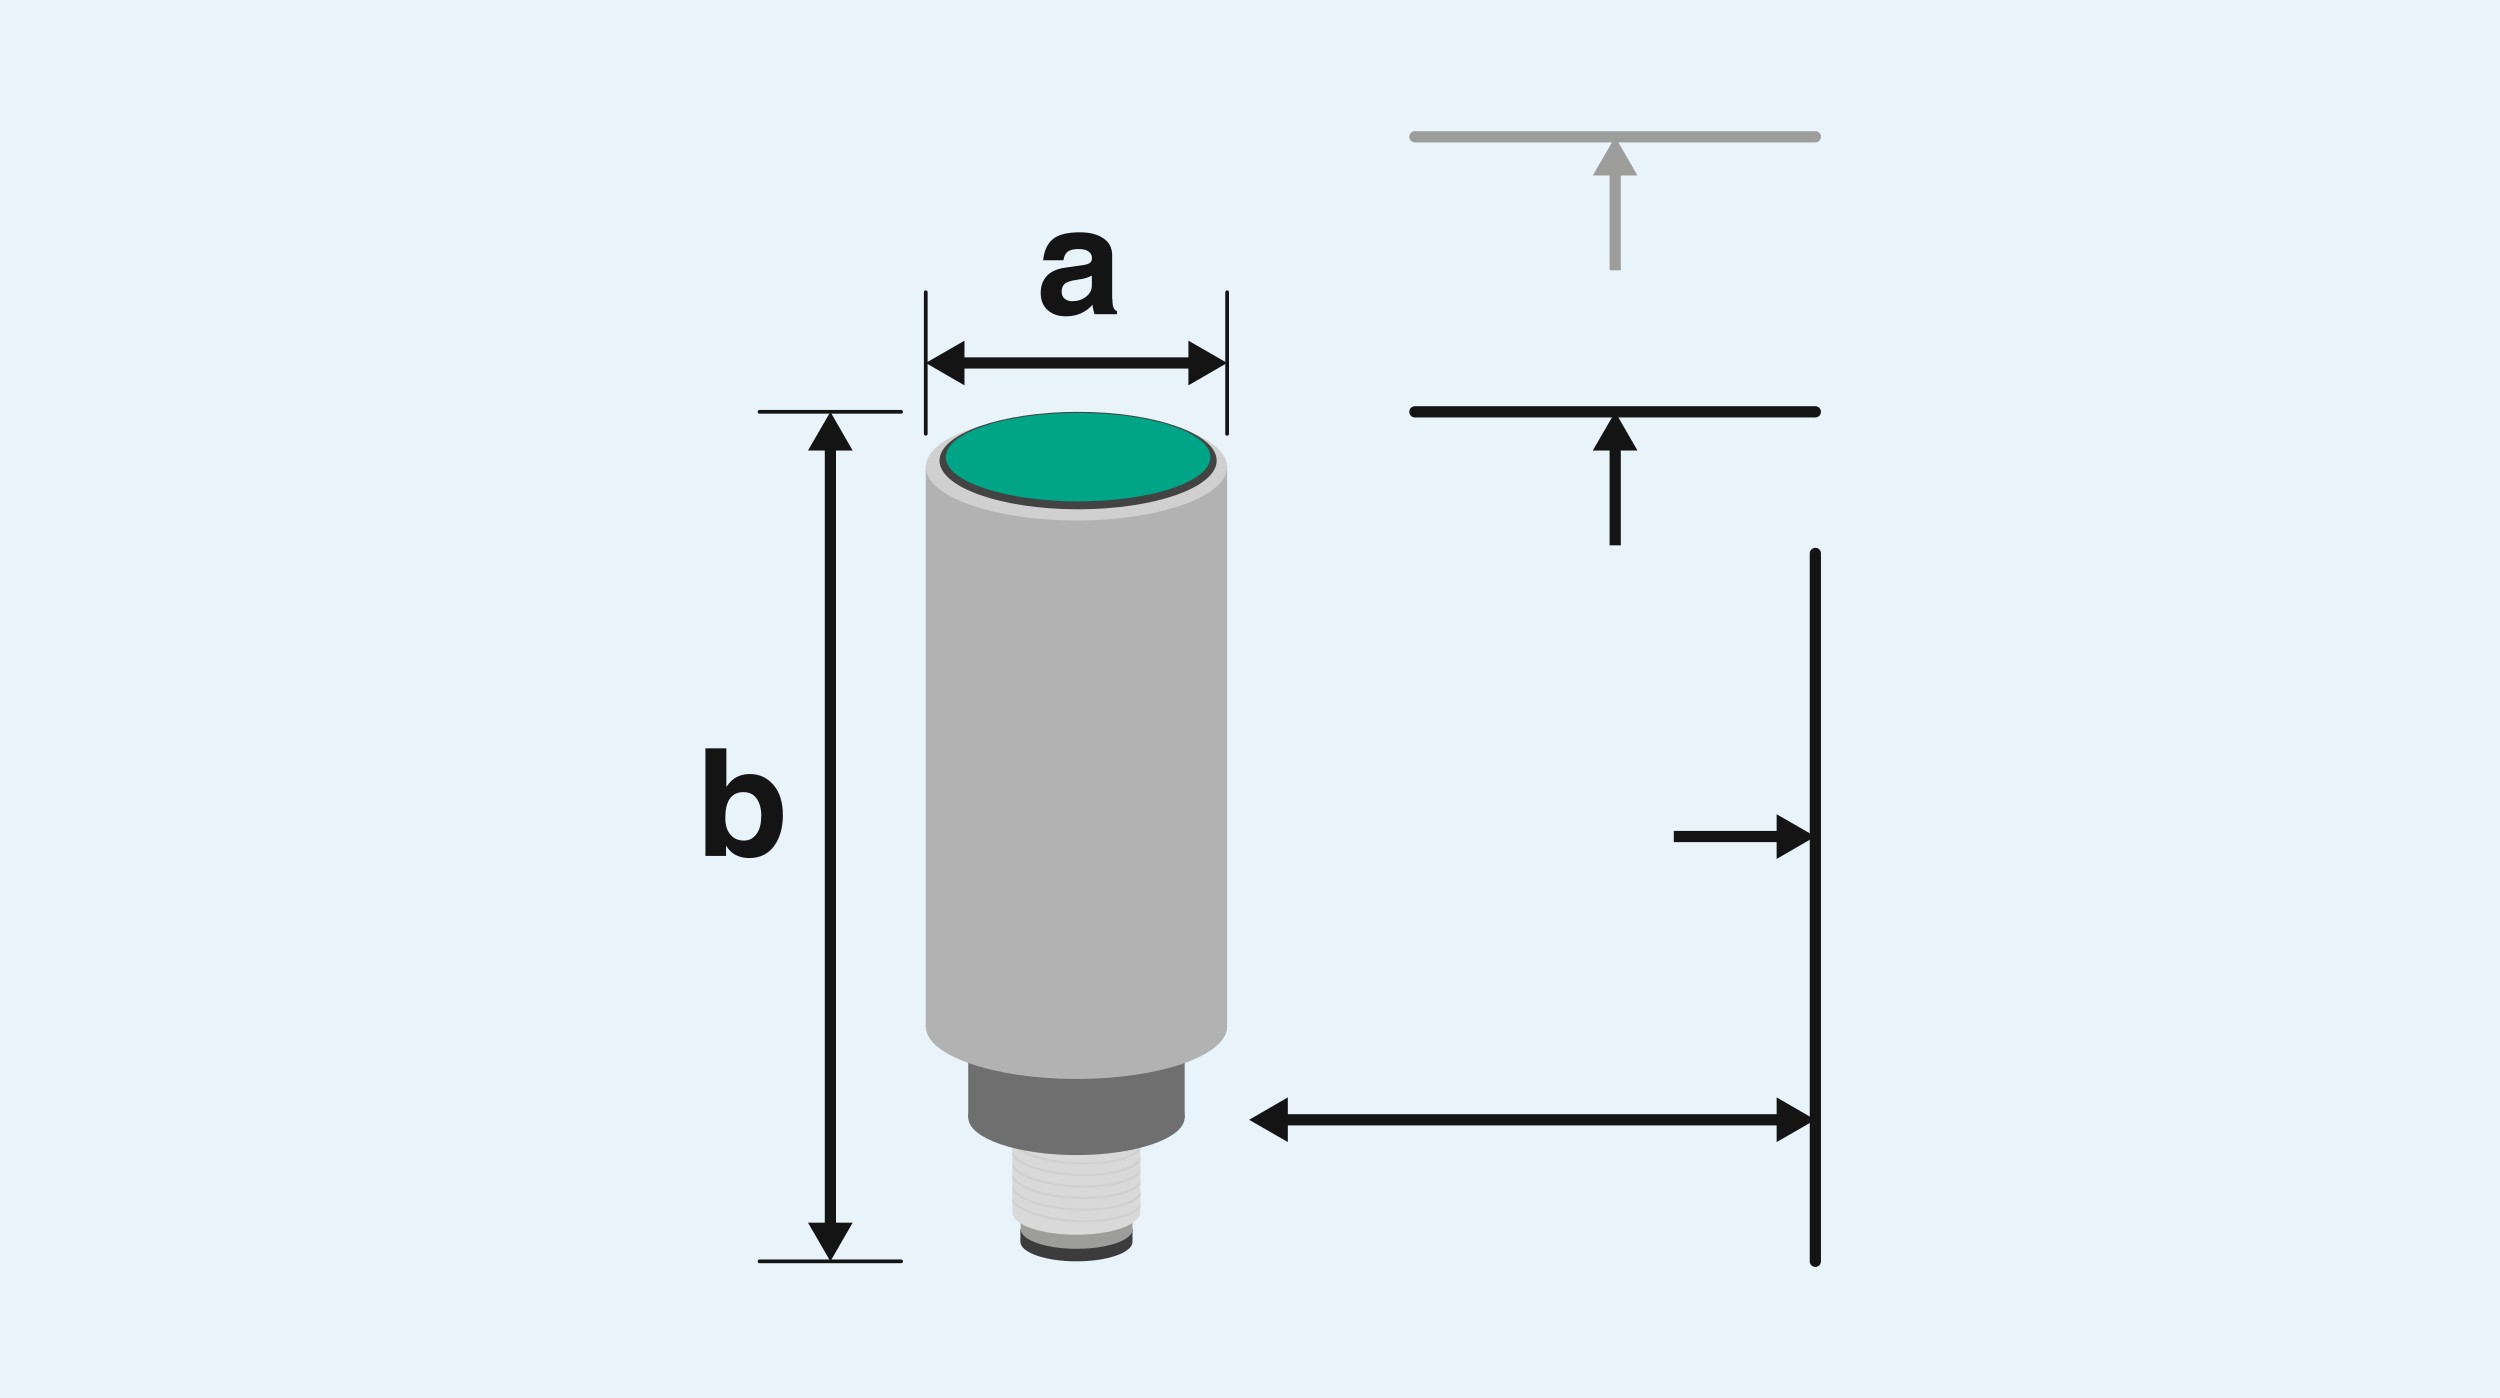 <?xml version="1.0" encoding="UTF-8"?><svg xmlns="http://www.w3.org/2000/svg" version="1.1" xmlns:xlink="http://www.w3.org/1999/xlink" viewBox="0 0 167.24 93.54"><defs><clipPath id="clippath"><rect x="61.93" y="27.55" width="20.16" height="56.83" fill="none"/></clipPath><clipPath id="clippath-1"><rect x="61.93" y="27.55" width="20.16" height="56.83" fill="none"/></clipPath><clipPath id="clippath-2"><rect x="61.93" y="27.55" width="20.16" height="56.83" fill="none"/></clipPath><clipPath id="clippath-3"><rect x="67.72" y="80.12" width="8.57" height="1.65" fill="none"/></clipPath><clipPath id="clippath-4"><rect x="67.72" y="79.35" width="8.57" height="1.65" fill="none"/></clipPath><clipPath id="clippath-5"><rect x="67.72" y="78.58" width="8.57" height="1.65" fill="none"/></clipPath><clipPath id="clippath-6"><rect x="67.72" y="77.81" width="8.57" height="1.65" fill="none"/></clipPath><clipPath id="clippath-7"><rect x="67.72" y="77.03" width="8.57" height="1.65" fill="none"/></clipPath><clipPath id="clippath-8"><rect x="67.72" y="76.26" width="8.57" height="1.65" fill="none"/></clipPath><clipPath id="clippath-9"><rect x="67.72" y="75.49" width="8.57" height="1.65" fill="none"/></clipPath><clipPath id="clippath-10"><rect x="67.72" y="74.72" width="8.57" height="1.65" fill="none"/></clipPath><clipPath id="clippath-11"><rect x="67.72" y="73.95" width="8.57" height="1.65" fill="none"/></clipPath></defs><!--Generator: Adobe Illustrator 28.7.3, SVG Export Plug-In . SVG Version: 1.2.0 Build 164)--><g isolation="isolate"><g id="BG"><rect width="167.24" height="93.54" fill="#e8f4fa"/></g><g id="Illu"><g id="Bildmaterial_2"><g clip-path="url(#clippath)"><g clip-path="url(#clippath-1)"><g clip-path="url(#clippath-2)"><path d="M75.76,83.07v-.84h-.88c-.69-.29-1.72-.47-2.87-.47s-2.18.18-2.87.47h-.88v.84c0,.72,1.68,1.31,3.75,1.31s3.75-.58,3.75-1.31h0Z" fill="#3c3c3c"/><path d="M75.76,82.23v-1.12h-1.82c-.56-.12-1.22-.19-1.92-.19s-1.36.07-1.92.19h-1.82v1.12c0,.72,1.68,1.31,3.75,1.31s3.75-.58,3.75-1.31h0Z" fill="#9d9d9c"/><path d="M67.72,74.39v6.72c0,.82,1.92,1.49,4.28,1.49s4.28-.67,4.28-1.49h0v-6.72h-8.57Z" fill="#d9d9d9"/><g mix-blend-mode="multiply"><g clip-path="url(#clippath-3)"><path d="M76.29,80.47c-.22.66-1.74,1.15-3.76,1.15-2.37,0-4.52-.67-4.8-1.49h0s0,.29,0,.29c.58.78,2.57,1.35,4.8,1.35,1.82,0,3.28-.39,3.76-1v-.3Z" fill="#d0d0d0"/></g></g><g mix-blend-mode="multiply"><g clip-path="url(#clippath-4)"><path d="M76.29,79.7c-.22.66-1.74,1.15-3.76,1.15-2.37,0-4.52-.67-4.8-1.49h0s0,.29,0,.29c.58.78,2.57,1.35,4.8,1.35,1.82,0,3.28-.39,3.76-1v-.3Z" fill="#d0d0d0"/></g></g><g mix-blend-mode="multiply"><g clip-path="url(#clippath-5)"><path d="M76.29,78.92c-.22.66-1.74,1.15-3.76,1.15-2.37,0-4.52-.67-4.8-1.49h0s0,.29,0,.29c.58.77,2.57,1.35,4.8,1.35,1.82,0,3.28-.39,3.76-1v-.3Z" fill="#d0d0d0"/></g></g><g mix-blend-mode="multiply"><g clip-path="url(#clippath-6)"><path d="M76.29,78.15c-.22.66-1.74,1.15-3.76,1.15-2.37,0-4.52-.67-4.8-1.49h0s0,.29,0,.29c.58.78,2.57,1.35,4.8,1.35,1.82,0,3.28-.39,3.76-1v-.3Z" fill="#d0d0d0"/></g></g><g mix-blend-mode="multiply"><g clip-path="url(#clippath-7)"><path d="M76.29,77.38c-.22.66-1.74,1.15-3.76,1.15-2.37,0-4.52-.67-4.8-1.49h0s0,.29,0,.29c.58.78,2.57,1.35,4.8,1.35,1.82,0,3.28-.39,3.76-1v-.3Z" fill="#d0d0d0"/></g></g><g mix-blend-mode="multiply"><g clip-path="url(#clippath-8)"><path d="M76.29,76.61c-.22.66-1.74,1.15-3.76,1.15-2.37,0-4.52-.67-4.8-1.49h0s0,.29,0,.29c.58.78,2.57,1.35,4.8,1.35,1.82,0,3.28-.39,3.76-1v-.3Z" fill="#d0d0d0"/></g></g><g mix-blend-mode="multiply"><g clip-path="url(#clippath-9)"><path d="M76.29,75.84c-.22.66-1.74,1.15-3.76,1.15-2.37,0-4.52-.67-4.8-1.49h0s0,.29,0,.29c.58.78,2.57,1.35,4.8,1.35,1.82,0,3.28-.39,3.76-1v-.3Z" fill="#c6c6c6"/></g></g><g mix-blend-mode="multiply"><g clip-path="url(#clippath-10)"><path d="M76.29,75.07c-.22.66-1.74,1.15-3.76,1.15-2.37,0-4.52-.67-4.8-1.49h0s0,.29,0,.29c.58.77,2.57,1.35,4.8,1.35,1.82,0,3.28-.39,3.76-1v-.3Z" fill="#c6c6c6"/></g></g><g mix-blend-mode="multiply"><g clip-path="url(#clippath-11)"><path d="M76.29,74.3c-.22.66-1.74,1.15-3.76,1.15-2.37,0-4.52-.67-4.8-1.49h0s0,.29,0,.29c.58.77,2.57,1.35,4.8,1.35,1.82,0,3.28-.39,3.76-1v-.3Z" fill="#c6c6c6"/></g></g><rect x="64.77" y="64.15" width="14.48" height="10.63" fill="#706f6f"/><path d="M64.77,74.75c0-1.39,3.24-2.52,7.24-2.52s7.24,1.13,7.24,2.52-3.24,2.52-7.24,2.52-7.24-1.13-7.24-2.52" fill="#706f6f"/><path d="M61.93,68.67c0,1.93,4.52,3.51,10.08,3.51s10.08-1.57,10.08-3.51-4.52-3.51-10.08-3.51-10.08,1.57-10.08,3.51" fill="#b2b2b2"/><rect x="61.93" y="31.17" width="20.16" height="37.51" fill="#b2b2b2"/><path d="M61.93,31.24c0,1.97,4.52,3.58,10.08,3.58s10.08-1.61,10.08-3.58-4.52-3.58-10.08-3.58-10.08,1.61-10.08,3.58" fill="#d0d0d0"/><path d="M62.85,30.81c0,1.8,4.15,3.26,9.27,3.26s9.27-1.46,9.27-3.26-4.15-3.26-9.27-3.26-9.27,1.46-9.27,3.26" fill="#434343"/><path d="M63.27,30.58c0,1.63,3.96,2.96,8.85,2.96s8.85-1.32,8.85-2.96-3.96-2.96-8.85-2.96-8.85,1.32-8.85,2.96" fill="#00a587"/></g></g></g></g><g><line x1="79.94" y1="24.28" x2="64.08" y2="24.28" fill="none" stroke="#141414" stroke-miterlimit="10" stroke-width=".75"/><polygon points="79.5 22.79 82.09 24.28 79.5 25.78 79.5 22.79" fill="#141414"/><polygon points="64.52 22.79 61.93 24.28 64.52 25.78 64.52 22.79" fill="#141414"/></g><g><line x1="55.55" y1="82.23" x2="55.55" y2="29.7" fill="none" stroke="#141414" stroke-miterlimit="10" stroke-width=".75"/><polygon points="57.04 81.79 55.55 84.38 54.05 81.79 57.04 81.79" fill="#141414"/><polygon points="57.04 30.14 55.55 27.55 54.05 30.14 57.04 30.14" fill="#141414"/></g><line x1="82.09" y1="29.02" x2="82.09" y2="19.55" fill="none" stroke="#141414" stroke-linecap="round" stroke-miterlimit="10" stroke-width=".25"/><line x1="61.93" y1="29.02" x2="61.93" y2="19.55" fill="none" stroke="#141414" stroke-linecap="round" stroke-miterlimit="10" stroke-width=".25"/><path d="M74.41,19.97c0,.24.02.44.07.58.05.14.13.22.24.26v.21h-1.5c-.06-.18-.11-.39-.14-.63-.46.52-1.05.77-1.78.77-.51,0-.91-.14-1.22-.42-.31-.28-.46-.66-.46-1.14s.13-.83.4-1.13c.27-.3.67-.48,1.21-.56l1.31-.19c.18-.03.31-.08.39-.15s.12-.17.12-.28c0-.21-.08-.36-.23-.47-.15-.11-.38-.16-.69-.16s-.56.06-.71.18c-.15.12-.24.31-.28.57h-1.36c.07-.65.29-1.12.66-1.42.37-.3.97-.45,1.79-.45.66,0,1.19.13,1.58.4.4.26.59.65.59,1.15v2.89ZM73.04,18.43c-.17.12-.51.22-1.01.29-.42.06-.69.15-.82.28s-.19.3-.19.51.07.37.21.48c.14.11.3.16.49.16.36,0,.67-.1.93-.3.26-.2.39-.45.39-.75v-.67Z" fill="#141414"/><path d="M48.6,52.61h.02c.35-.55.86-.83,1.54-.83.65,0,1.18.25,1.59.74.42.49.62,1.16.62,2.01s-.2,1.54-.59,2.07-.95.8-1.65.8-1.22-.27-1.54-.81h-.02v.67h-1.38v-7.2h1.4v2.56ZM50.93,54.62c0-.52-.11-.92-.32-1.21s-.5-.42-.88-.42c-.4,0-.71.15-.91.44-.2.29-.3.72-.3,1.27,0,.49.11.86.34,1.13.22.27.53.4.91.4.34,0,.62-.14.83-.43.22-.29.32-.68.32-1.18Z" fill="#141414"/><line x1="60.28" y1="27.55" x2="50.81" y2="27.55" fill="none" stroke="#141414" stroke-linecap="round" stroke-miterlimit="10" stroke-width=".25"/><line x1="60.28" y1="84.38" x2="50.81" y2="84.38" fill="none" stroke="#141414" stroke-linecap="round" stroke-miterlimit="10" stroke-width=".25"/><line x1="121.44" y1="37.02" x2="121.44" y2="84.38" fill="none" stroke="#141414" stroke-linecap="round" stroke-miterlimit="10" stroke-width=".75"/><g><line x1="111.97" y1="55.96" x2="119.29" y2="55.96" fill="none" stroke="#141414" stroke-miterlimit="10" stroke-width=".75"/><polygon points="118.85 57.46 121.44 55.96 118.85 54.47 118.85 57.46" fill="#141414"/></g><g><line x1="85.71" y1="74.91" x2="119.29" y2="74.91" fill="none" stroke="#141414" stroke-miterlimit="10" stroke-width=".75"/><polygon points="86.15 76.4 83.56 74.91 86.15 73.41 86.15 76.4" fill="#141414"/><polygon points="118.85 76.4 121.44 74.91 118.85 73.41 118.85 76.4" fill="#141414"/></g><g><line x1="94.65" y1="9.15" x2="121.44" y2="9.15" fill="none" stroke="#9d9d9c" stroke-linecap="round" stroke-miterlimit="10" stroke-width=".75"/><g><line x1="108.05" y1="18.08" x2="108.05" y2="11.3" fill="none" stroke="#9d9d9c" stroke-miterlimit="10" stroke-width=".75"/><polygon points="109.54 11.74 108.05 9.15 106.55 11.74 109.54 11.74" fill="#9d9d9c"/></g></g><g><line x1="94.65" y1="27.55" x2="121.44" y2="27.55" fill="none" stroke="#141414" stroke-linecap="round" stroke-miterlimit="10" stroke-width=".75"/><g><line x1="108.05" y1="36.48" x2="108.05" y2="29.7" fill="none" stroke="#141414" stroke-miterlimit="10" stroke-width=".75"/><polygon points="109.54 30.14 108.05 27.55 106.55 30.14 109.54 30.14" fill="#141414"/></g></g></g></g></svg>